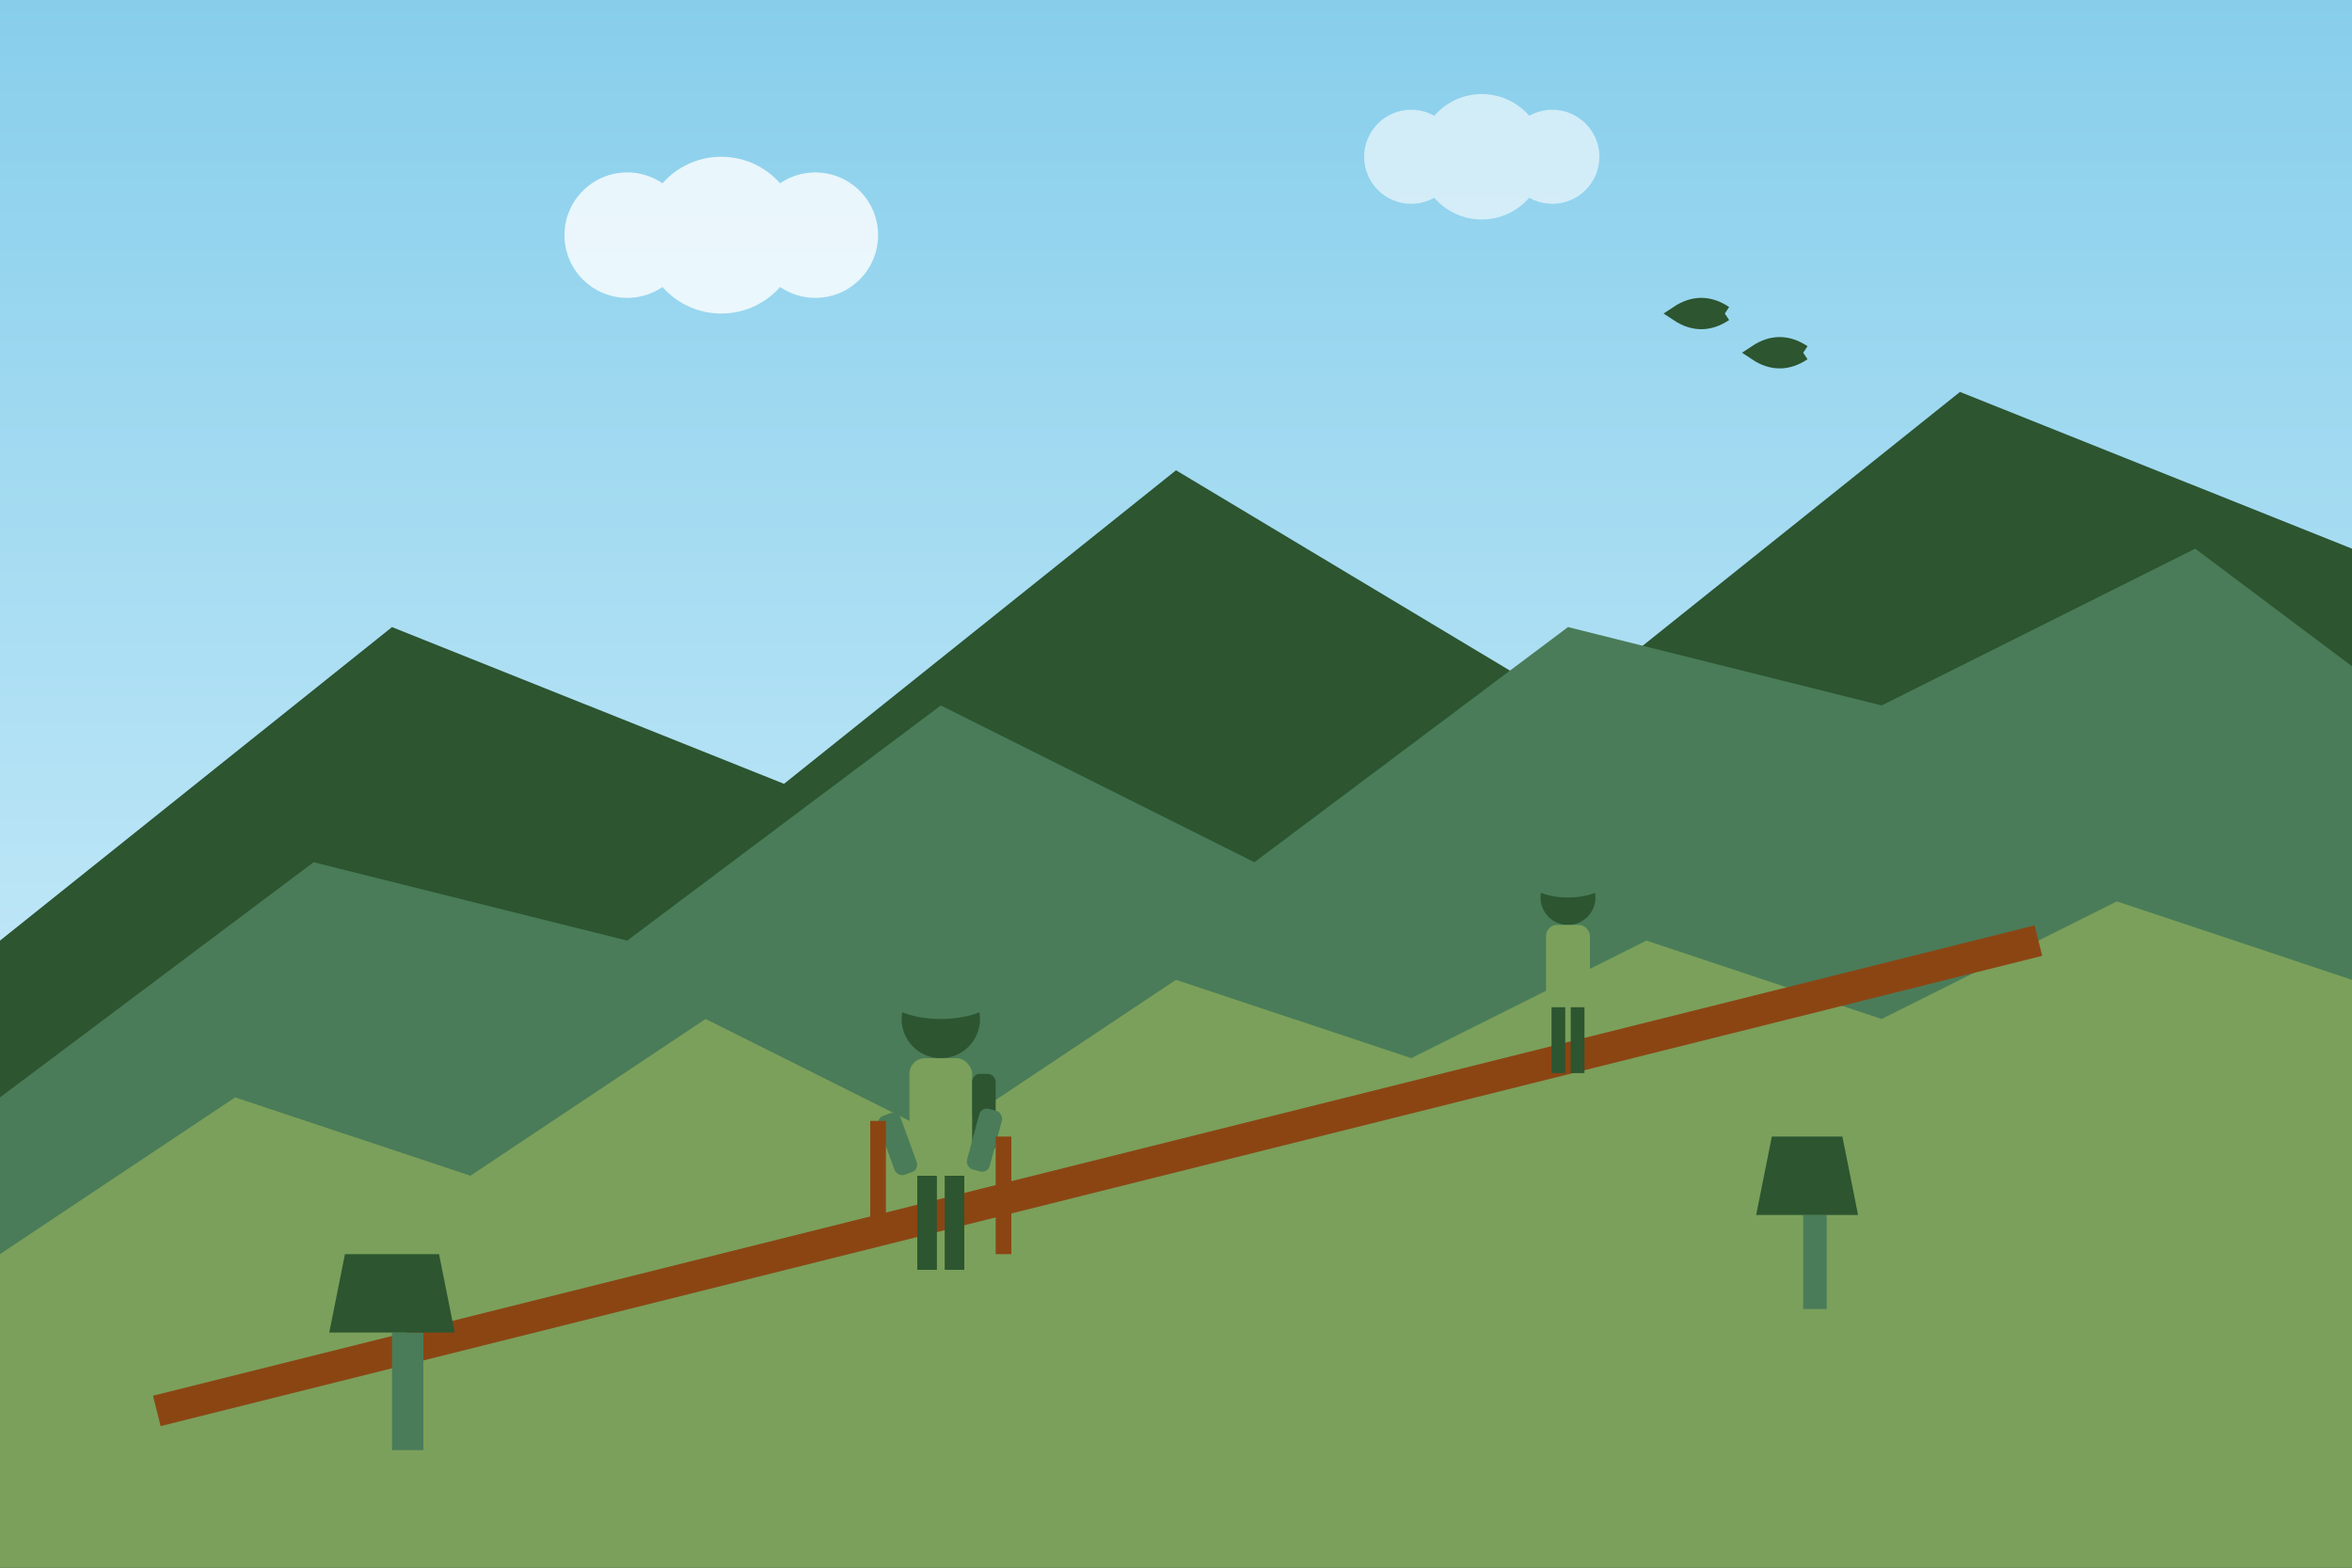 <svg width="300" height="200" viewBox="0 0 300 200" fill="none" xmlns="http://www.w3.org/2000/svg">
  <rect x="0" y="0" width="300" height="200" fill="#333333" stroke="none"/>
  <!-- Sky gradient background -->
  <defs>
    <linearGradient id="skyGradient" x1="0%" y1="0%" x2="0%" y2="100%">
      <stop offset="0%" style="stop-color:#87CEEB;stop-opacity:1" />
      <stop offset="100%" style="stop-color:#E0F6FF;stop-opacity:1" />
    </linearGradient>
  </defs>
  <rect width="300" height="200" fill="url(#skyGradient)"/>
  
  <!-- Mountain background -->
  <path d="M0 120L50 80L100 100L150 60L200 90L250 50L300 70L300 200L0 200Z" fill="#2c5530"/>
  <path d="M0 140L40 110L80 120L120 90L160 110L200 80L240 90L280 70L300 85L300 200L0 200Z" fill="#4a7c59"/>
  <path d="M0 160L30 140L60 150L90 130L120 145L150 125L180 135L210 120L240 130L270 115L300 125L300 200L0 200Z" fill="#7ba05b"/>
  
  <!-- Hiking trail -->
  <path d="M20 180Q60 170 100 160Q140 150 180 140Q220 130 260 120" stroke="#8B4513" stroke-width="4" fill="none"/>
  
  <!-- Main hiker figure -->
  <g transform="translate(120, 145)">
    <!-- Head -->
    <circle cx="0" cy="-15" r="5" fill="#2c5530"/>
    <!-- Hat -->
    <ellipse cx="0" cy="-18" rx="7" ry="3" fill="#4a7c59"/>
    <!-- Body -->
    <rect x="-4" y="-10" width="8" height="15" rx="2" fill="#7ba05b"/>
    <!-- Backpack -->
    <rect x="4" y="-8" width="3" height="10" rx="1" fill="#2c5530"/>
    <!-- Arms -->
    <rect x="-7" y="-5" width="3" height="8" rx="1" fill="#4a7c59" transform="rotate(-20)"/>
    <rect x="4" y="-5" width="3" height="8" rx="1" fill="#4a7c59" transform="rotate(15)"/>
    <!-- Legs -->
    <rect x="-3" y="5" width="2.5" height="12" fill="#2c5530"/>
    <rect x="0.5" y="5" width="2.5" height="12" fill="#2c5530"/>
    <!-- Hiking poles -->
    <line x1="-8" y1="-2" x2="-8" y2="12" stroke="#8B4513" stroke-width="2"/>
    <line x1="8" y1="0" x2="8" y2="15" stroke="#8B4513" stroke-width="2"/>
  </g>
  
  <!-- Secondary hiker in distance -->
  <g transform="translate(200, 125) scale(0.7)">
    <circle cx="0" cy="-15" r="5" fill="#2c5530"/>
    <ellipse cx="0" cy="-18" rx="7" ry="3" fill="#4a7c59"/>
    <rect x="-4" y="-10" width="8" height="15" rx="2" fill="#7ba05b"/>
    <rect x="-3" y="5" width="2.5" height="12" fill="#2c5530"/>
    <rect x="0.5" y="5" width="2.5" height="12" fill="#2c5530"/>
  </g>
  
  <!-- Trees -->
  <g transform="translate(50, 160)">
    <rect x="0" y="10" width="4" height="15" fill="#4a7c59"/>
    <polygon points="2,10 -8,10 -6,0 6,0 8,10" fill="#2c5530"/>
  </g>
  
  <g transform="translate(230, 140)">
    <rect x="0" y="15" width="3" height="12" fill="#4a7c59"/>
    <polygon points="1.5,15 -6,15 -4,5 5,5 7,15" fill="#2c5530"/>
  </g>
  
  <!-- Clouds -->
  <g transform="translate(80, 30)" opacity="0.8">
    <circle cx="0" cy="0" r="8" fill="#ffffff"/>
    <circle cx="12" cy="0" r="10" fill="#ffffff"/>
    <circle cx="24" cy="0" r="8" fill="#ffffff"/>
  </g>
  
  <g transform="translate(180, 20)" opacity="0.6">
    <circle cx="0" cy="0" r="6" fill="#ffffff"/>
    <circle cx="9" cy="0" r="8" fill="#ffffff"/>
    <circle cx="18" cy="0" r="6" fill="#ffffff"/>
  </g>
  
  <!-- Birds -->
  <g transform="translate(220, 40)" stroke="#2c5530" stroke-width="2" fill="none">
    <path d="M0 0Q-3 -2 -6 0Q-3 2 0 0"/>
    <path d="M10 5Q7 3 4 5Q7 7 10 5"/>
  </g>
</svg>
